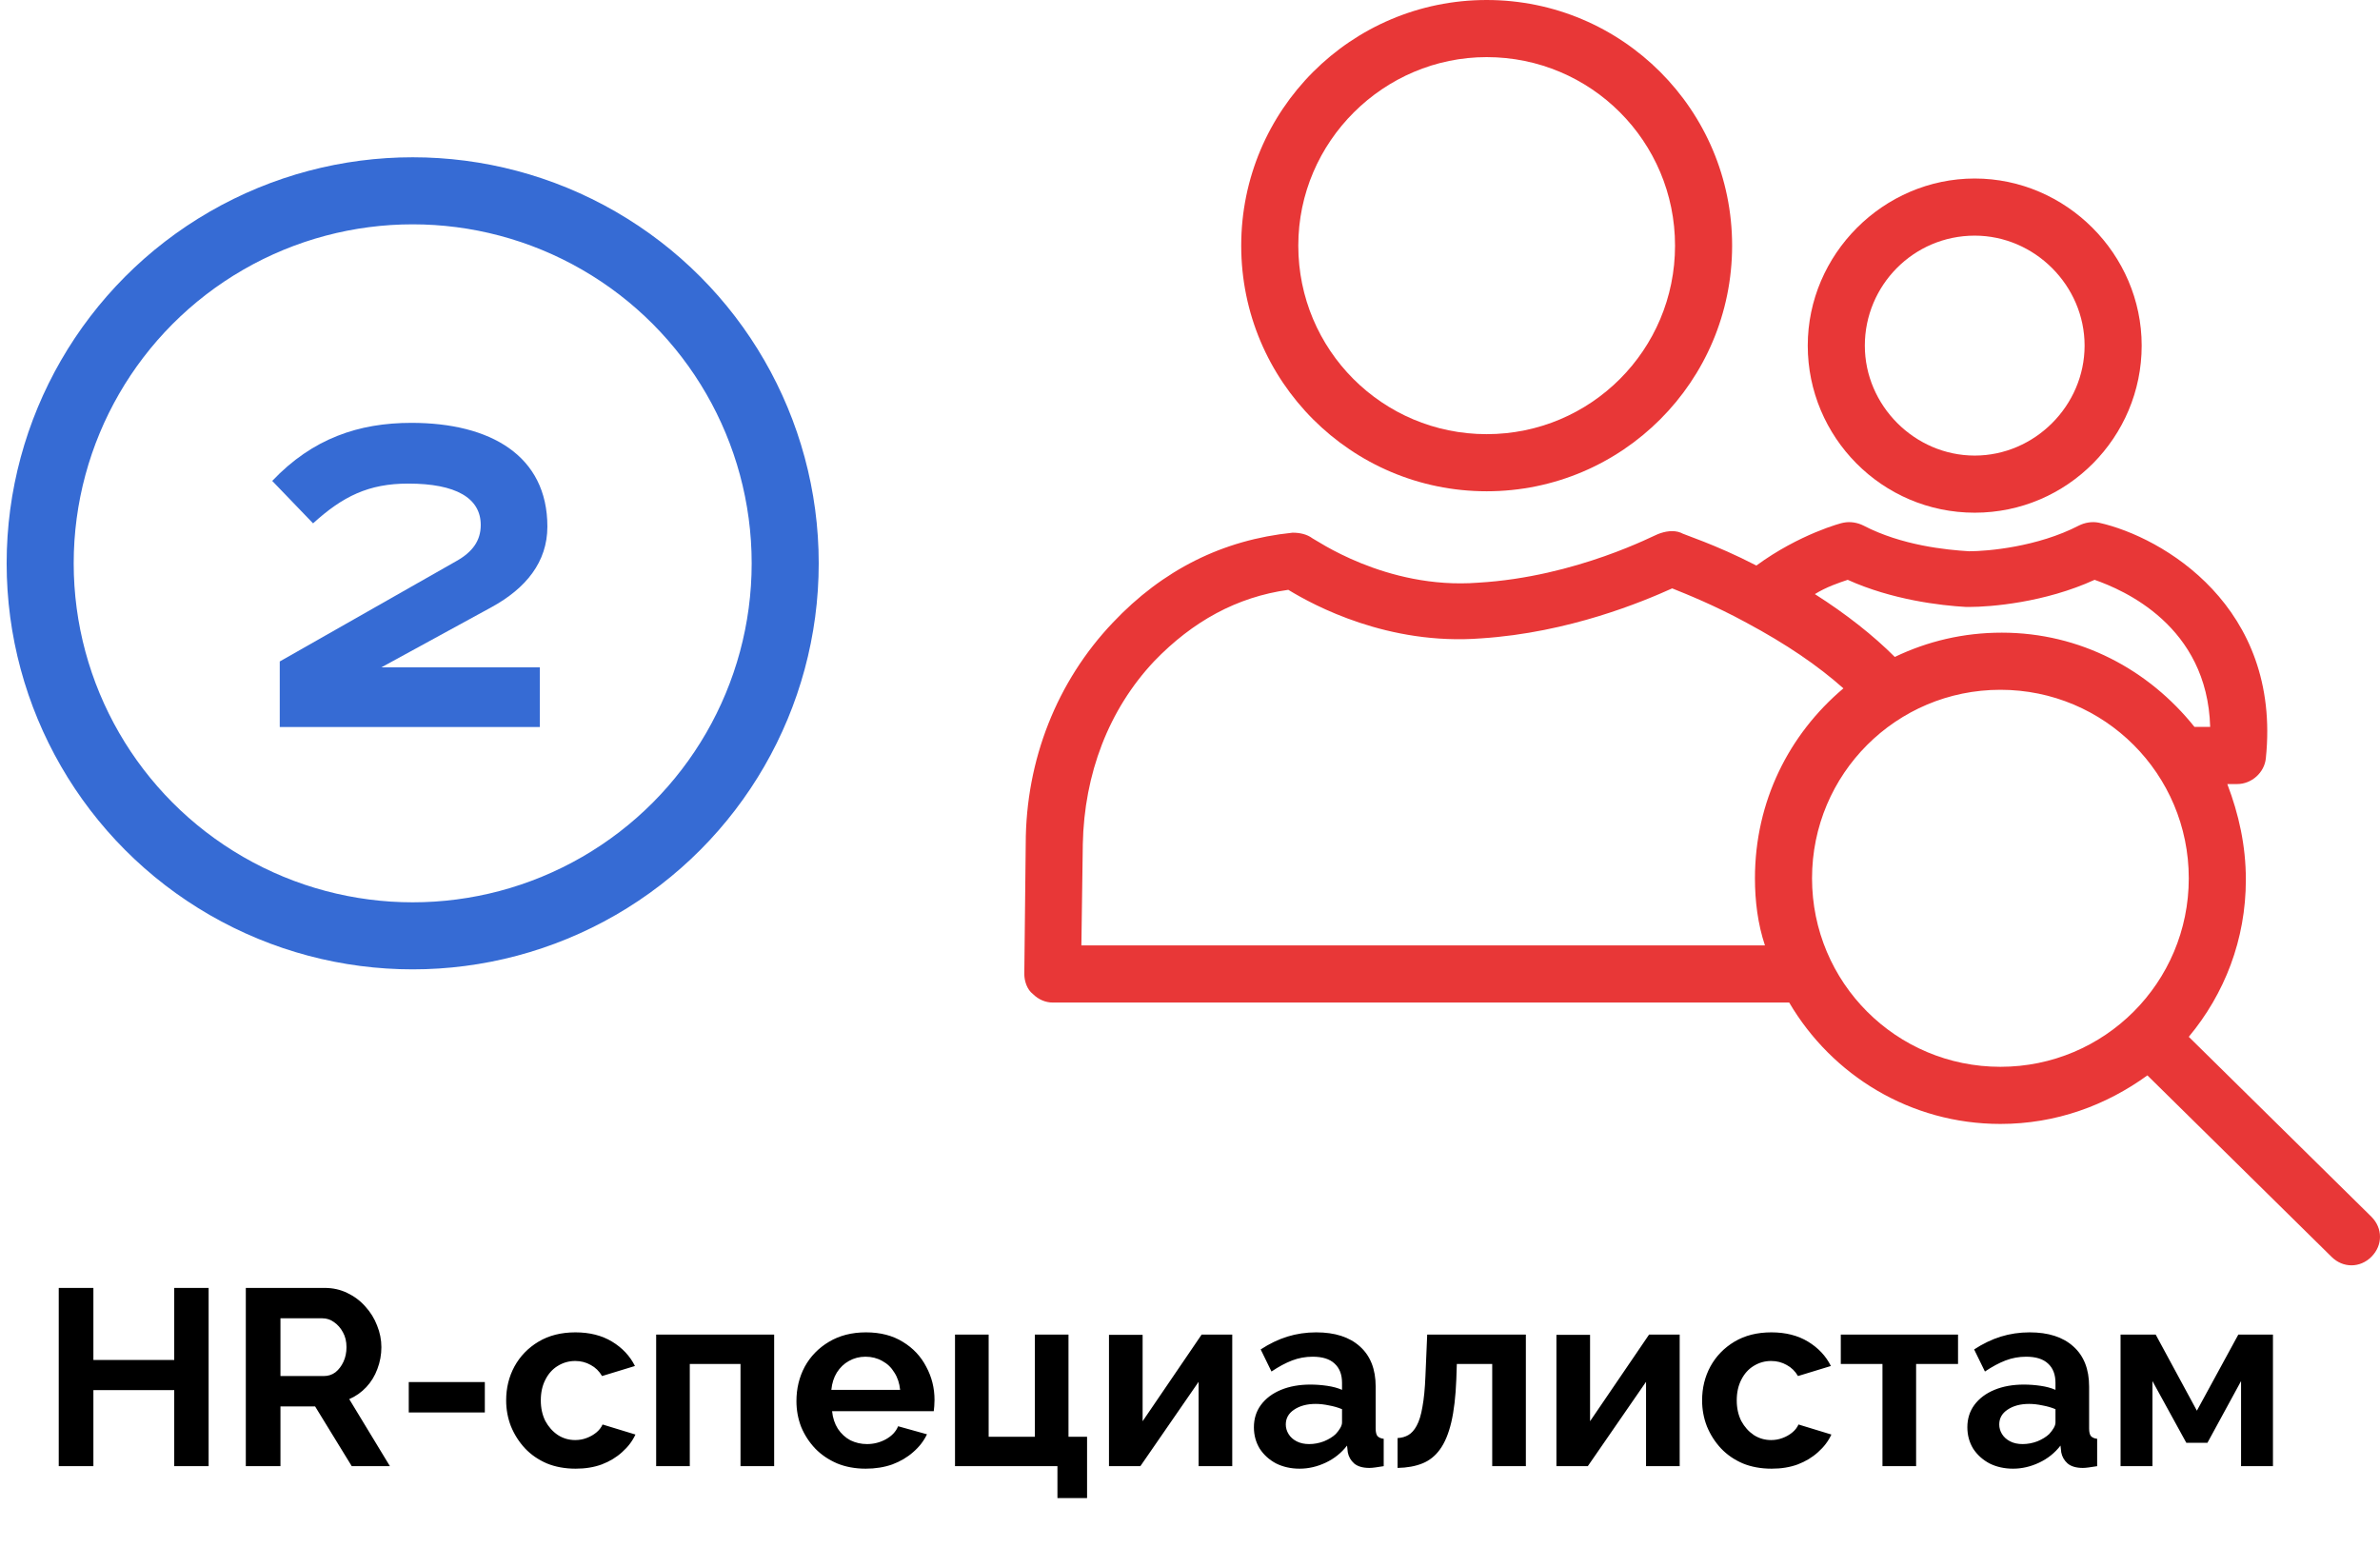 <?xml version="1.0" encoding="UTF-8"?> <svg xmlns="http://www.w3.org/2000/svg" width="237" height="156" viewBox="0 0 237 156" fill="none"> <path d="M20.775 128.25V146H17.35V138.425H9.3V146H5.85V128.25H9.3V135.425H17.35V128.25H20.775ZM24.478 146V128.25H32.328C33.145 128.25 33.895 128.417 34.578 128.75C35.278 129.083 35.878 129.533 36.378 130.1C36.895 130.667 37.286 131.3 37.553 132C37.836 132.7 37.978 133.417 37.978 134.15C37.978 134.9 37.845 135.625 37.578 136.325C37.328 137.008 36.961 137.608 36.478 138.125C35.995 138.642 35.428 139.042 34.778 139.325L38.828 146H35.028L31.378 140.05H27.928V146H24.478ZM27.928 137.025H32.253C32.686 137.025 33.07 136.9 33.403 136.65C33.736 136.383 34.003 136.033 34.203 135.6C34.403 135.167 34.503 134.683 34.503 134.15C34.503 133.583 34.386 133.092 34.153 132.675C33.92 132.242 33.62 131.9 33.253 131.65C32.903 131.4 32.52 131.275 32.103 131.275H27.928V137.025ZM40.704 140.65V137.625H48.279V140.65H40.704ZM57.328 146.25C56.261 146.25 55.303 146.075 54.453 145.725C53.603 145.358 52.878 144.858 52.278 144.225C51.678 143.575 51.212 142.842 50.878 142.025C50.562 141.208 50.403 140.35 50.403 139.45C50.403 138.217 50.678 137.092 51.228 136.075C51.795 135.042 52.595 134.217 53.628 133.6C54.661 132.983 55.886 132.675 57.303 132.675C58.72 132.675 59.937 132.983 60.953 133.6C61.97 134.217 62.728 135.025 63.228 136.025L59.953 137.025C59.67 136.542 59.295 136.175 58.828 135.925C58.361 135.658 57.845 135.525 57.278 135.525C56.645 135.525 56.062 135.692 55.528 136.025C55.011 136.342 54.603 136.8 54.303 137.4C54.003 137.983 53.853 138.667 53.853 139.45C53.853 140.217 54.003 140.9 54.303 141.5C54.62 142.083 55.036 142.55 55.553 142.9C56.07 143.233 56.645 143.4 57.278 143.4C57.678 143.4 58.053 143.333 58.403 143.2C58.77 143.067 59.095 142.883 59.378 142.65C59.661 142.417 59.87 142.15 60.003 141.85L63.278 142.85C62.978 143.5 62.536 144.083 61.953 144.6C61.386 145.117 60.712 145.525 59.928 145.825C59.161 146.108 58.295 146.25 57.328 146.25ZM65.34 146V132.9H77.09V146H73.74V135.825H68.689V146H65.34ZM86.209 146.25C85.159 146.25 84.209 146.075 83.359 145.725C82.509 145.358 81.784 144.867 81.184 144.25C80.584 143.617 80.118 142.9 79.784 142.1C79.468 141.283 79.309 140.425 79.309 139.525C79.309 138.275 79.584 137.133 80.134 136.1C80.701 135.067 81.501 134.242 82.534 133.625C83.584 132.992 84.818 132.675 86.234 132.675C87.668 132.675 88.893 132.992 89.909 133.625C90.926 134.242 91.701 135.067 92.234 136.1C92.784 137.117 93.059 138.217 93.059 139.4C93.059 139.6 93.051 139.808 93.034 140.025C93.018 140.225 93.001 140.392 92.984 140.525H82.859C82.926 141.192 83.118 141.775 83.434 142.275C83.768 142.775 84.184 143.158 84.684 143.425C85.201 143.675 85.751 143.8 86.334 143.8C87.001 143.8 87.626 143.642 88.209 143.325C88.809 142.992 89.218 142.558 89.434 142.025L92.309 142.825C91.993 143.492 91.534 144.083 90.934 144.6C90.351 145.117 89.659 145.525 88.859 145.825C88.059 146.108 87.176 146.25 86.209 146.25ZM82.784 138.4H89.634C89.568 137.733 89.376 137.158 89.059 136.675C88.759 136.175 88.359 135.792 87.859 135.525C87.359 135.242 86.801 135.1 86.184 135.1C85.584 135.1 85.034 135.242 84.534 135.525C84.051 135.792 83.651 136.175 83.334 136.675C83.034 137.158 82.851 137.733 82.784 138.4ZM105.3 149.175V146H95.1V132.9H98.45V143.075H103.05V132.9H106.4V143.075H108.25V149.175H105.3ZM110.432 146V132.925H113.782V141.525L119.657 132.9H122.707V146H119.357V137.6L113.557 146H110.432ZM124.864 142.125C124.864 141.275 125.098 140.533 125.564 139.9C126.048 139.25 126.714 138.75 127.564 138.4C128.414 138.05 129.389 137.875 130.489 137.875C131.039 137.875 131.598 137.917 132.164 138C132.731 138.083 133.223 138.217 133.639 138.4V137.7C133.639 136.867 133.389 136.225 132.889 135.775C132.406 135.325 131.681 135.1 130.714 135.1C129.998 135.1 129.314 135.225 128.664 135.475C128.014 135.725 127.331 136.092 126.614 136.575L125.539 134.375C126.406 133.808 127.289 133.383 128.189 133.1C129.106 132.817 130.064 132.675 131.064 132.675C132.931 132.675 134.381 133.142 135.414 134.075C136.464 135.008 136.989 136.342 136.989 138.075V142.25C136.989 142.6 137.048 142.85 137.164 143C137.298 143.15 137.506 143.242 137.789 143.275V146C137.489 146.05 137.214 146.092 136.964 146.125C136.731 146.158 136.531 146.175 136.364 146.175C135.698 146.175 135.189 146.025 134.839 145.725C134.506 145.425 134.298 145.058 134.214 144.625L134.139 143.95C133.573 144.683 132.864 145.25 132.014 145.65C131.164 146.05 130.298 146.25 129.414 146.25C128.548 146.25 127.764 146.075 127.064 145.725C126.381 145.358 125.839 144.867 125.439 144.25C125.056 143.617 124.864 142.908 124.864 142.125ZM133.014 142.8C133.198 142.6 133.348 142.4 133.464 142.2C133.581 142 133.639 141.817 133.639 141.65V140.325C133.239 140.158 132.806 140.033 132.339 139.95C131.873 139.85 131.431 139.8 131.014 139.8C130.148 139.8 129.431 139.992 128.864 140.375C128.314 140.742 128.039 141.233 128.039 141.85C128.039 142.183 128.131 142.5 128.314 142.8C128.498 143.1 128.764 143.342 129.114 143.525C129.464 143.708 129.881 143.8 130.364 143.8C130.864 143.8 131.356 143.708 131.839 143.525C132.323 143.325 132.714 143.083 133.014 142.8ZM139.17 146.175V143.2C139.57 143.183 139.928 143.083 140.245 142.9C140.561 142.717 140.836 142.408 141.07 141.975C141.32 141.525 141.511 140.9 141.645 140.1C141.795 139.3 141.895 138.275 141.945 137.025L142.12 132.9H151.945V146H148.595V135.825H145.07L145.02 137.35C144.953 139.067 144.786 140.492 144.52 141.625C144.253 142.758 143.878 143.658 143.395 144.325C142.928 144.975 142.345 145.442 141.645 145.725C140.945 146.008 140.12 146.158 139.17 146.175ZM154.988 146V132.925H158.338V141.525L164.213 132.9H167.263V146H163.913V137.6L158.113 146H154.988ZM176.42 146.25C175.353 146.25 174.395 146.075 173.545 145.725C172.695 145.358 171.97 144.858 171.37 144.225C170.77 143.575 170.303 142.842 169.97 142.025C169.653 141.208 169.495 140.35 169.495 139.45C169.495 138.217 169.77 137.092 170.32 136.075C170.887 135.042 171.687 134.217 172.72 133.6C173.753 132.983 174.978 132.675 176.395 132.675C177.812 132.675 179.028 132.983 180.045 133.6C181.062 134.217 181.82 135.025 182.32 136.025L179.045 137.025C178.762 136.542 178.387 136.175 177.92 135.925C177.453 135.658 176.937 135.525 176.37 135.525C175.737 135.525 175.153 135.692 174.62 136.025C174.103 136.342 173.695 136.8 173.395 137.4C173.095 137.983 172.945 138.667 172.945 139.45C172.945 140.217 173.095 140.9 173.395 141.5C173.712 142.083 174.128 142.55 174.645 142.9C175.162 143.233 175.737 143.4 176.37 143.4C176.77 143.4 177.145 143.333 177.495 143.2C177.862 143.067 178.187 142.883 178.47 142.65C178.753 142.417 178.962 142.15 179.095 141.85L182.37 142.85C182.07 143.5 181.628 144.083 181.045 144.6C180.478 145.117 179.803 145.525 179.02 145.825C178.253 146.108 177.387 146.25 176.42 146.25ZM187.456 146V135.825H183.306V132.9H194.981V135.825H190.806V146H187.456ZM195.909 142.125C195.909 141.275 196.143 140.533 196.609 139.9C197.093 139.25 197.759 138.75 198.609 138.4C199.459 138.05 200.434 137.875 201.534 137.875C202.084 137.875 202.643 137.917 203.209 138C203.776 138.083 204.268 138.217 204.684 138.4V137.7C204.684 136.867 204.434 136.225 203.934 135.775C203.451 135.325 202.726 135.1 201.759 135.1C201.043 135.1 200.359 135.225 199.709 135.475C199.059 135.725 198.376 136.092 197.659 136.575L196.584 134.375C197.451 133.808 198.334 133.383 199.234 133.1C200.151 132.817 201.109 132.675 202.109 132.675C203.976 132.675 205.426 133.142 206.459 134.075C207.509 135.008 208.034 136.342 208.034 138.075V142.25C208.034 142.6 208.093 142.85 208.209 143C208.343 143.15 208.551 143.242 208.834 143.275V146C208.534 146.05 208.259 146.092 208.009 146.125C207.776 146.158 207.576 146.175 207.409 146.175C206.743 146.175 206.234 146.025 205.884 145.725C205.551 145.425 205.343 145.058 205.259 144.625L205.184 143.95C204.618 144.683 203.909 145.25 203.059 145.65C202.209 146.05 201.343 146.25 200.459 146.25C199.593 146.25 198.809 146.075 198.109 145.725C197.426 145.358 196.884 144.867 196.484 144.25C196.101 143.617 195.909 142.908 195.909 142.125ZM204.059 142.8C204.243 142.6 204.393 142.4 204.509 142.2C204.626 142 204.684 141.817 204.684 141.65V140.325C204.284 140.158 203.851 140.033 203.384 139.95C202.918 139.85 202.476 139.8 202.059 139.8C201.193 139.8 200.476 139.992 199.909 140.375C199.359 140.742 199.084 141.233 199.084 141.85C199.084 142.183 199.176 142.5 199.359 142.8C199.543 143.1 199.809 143.342 200.159 143.525C200.509 143.708 200.926 143.8 201.409 143.8C201.909 143.8 202.401 143.708 202.884 143.525C203.368 143.325 203.759 143.083 204.059 142.8ZM211.165 146V132.9H214.665L218.765 140.475L222.89 132.9H226.34V146H223.165V137.525L219.815 143.675H217.715L214.34 137.525V146H211.165Z" fill="black"></path> <path d="M53.758 66.457V72.397H27.857V65.869L45.464 55.861C47.069 54.952 47.872 53.828 47.872 52.276C47.872 49.6 45.41 48.155 40.647 48.155C36.687 48.155 34.119 49.44 31.175 52.115L27.108 47.888C31.122 43.66 35.724 42.108 40.968 42.108C48.835 42.108 54.508 45.373 54.508 52.437C54.508 55.968 52.367 58.591 48.942 60.464L37.972 66.457H53.758Z" fill="#366BD4"></path> <circle cx="41.095" cy="56.095" r="37.095" stroke="#366BD4" stroke-width="6.677"></circle> <path d="M148.042 48.921C161.542 48.921 172.484 37.971 172.484 24.46C172.484 10.95 161.542 0 148.042 0C134.542 0 123.6 10.95 123.6 24.46C123.6 37.971 134.542 48.921 148.042 48.921ZM148.042 5.688C158.416 5.688 166.8 14.079 166.8 24.46C166.8 34.842 158.416 43.233 148.042 43.233C137.668 43.233 129.284 34.842 129.284 24.46C129.284 14.079 137.811 5.688 148.042 5.688Z" fill="#E83737"></path> <path d="M196.642 51.054C205.879 51.054 213.268 43.517 213.268 34.415C213.268 25.314 205.737 17.776 196.642 17.776C187.547 17.776 180.016 25.314 180.016 34.415C180.016 43.517 187.405 51.054 196.642 51.054ZM196.642 23.465C202.611 23.465 207.584 28.442 207.584 34.415C207.584 40.388 202.611 45.366 196.642 45.366C190.674 45.366 185.7 40.388 185.7 34.415C185.7 28.442 190.532 23.465 196.642 23.465Z" fill="#E83737"></path> <path d="M236.147 121.165L217.958 103.246C221.511 98.98 223.642 93.576 223.642 87.603C223.642 84.19 222.932 81.061 221.795 78.075H222.789C224.211 78.075 225.489 76.937 225.632 75.515C227.195 60.44 215.4 53.472 209.005 52.05C208.295 51.907 207.584 52.05 207.016 52.334C202.895 54.467 197.921 54.894 196.074 54.894C193.8 54.752 189.395 54.325 185.558 52.334C184.989 52.05 184.279 51.907 183.568 52.05C183.426 52.05 179.163 53.187 174.9 56.316C170.779 54.183 167.511 53.187 167.368 53.045C166.658 52.761 165.805 52.903 165.095 53.187C164.953 53.187 156.995 57.454 147.189 58.023C137.953 58.734 130.847 53.614 130.705 53.614C130.137 53.187 129.426 53.045 128.716 53.045C121.753 53.756 115.784 56.743 110.811 62.005C105.268 67.835 102.142 75.657 102.142 84.047L102 96.989C102 97.7 102.284 98.553 102.853 98.98C103.421 99.549 104.132 99.833 104.842 99.833H178.168C182.432 107.086 190.247 111.921 199.2 111.921C204.742 111.921 209.716 110.072 213.837 107.086L232.168 125.147C232.737 125.716 233.447 126 234.158 126C234.868 126 235.579 125.716 236.147 125.147C237.284 124.009 237.284 122.302 236.147 121.165ZM183.995 57.738C188.4 59.729 193.232 60.298 195.789 60.44C195.789 60.44 195.789 60.44 195.932 60.44C195.932 60.44 195.932 60.44 196.074 60.44C198.205 60.44 203.605 60.014 208.579 57.738C211.421 58.734 219.805 62.289 220.089 72.386H218.526C213.979 66.698 207.158 63 199.342 63C195.505 63 191.953 63.853 188.684 65.418C186.553 63.284 183.853 61.151 180.726 59.16C181.863 58.449 183.142 58.023 183.995 57.738ZM107.684 94.144L107.826 84.047C107.968 77.079 110.384 70.68 114.932 65.844C118.768 61.862 123.174 59.445 128.289 58.734C130.847 60.298 138.237 64.28 147.474 63.569C156.284 63 163.674 59.871 166.516 58.591C167.937 59.16 170.779 60.298 173.905 62.005C177.884 64.138 181.011 66.271 183.568 68.546C178.168 73.097 174.758 79.781 174.758 87.46C174.758 89.736 175.042 92.011 175.753 94.144H107.684ZM180.442 87.46C180.442 77.079 188.826 68.689 199.2 68.689C209.574 68.689 217.958 77.079 217.958 87.46C217.958 97.842 209.574 106.232 199.2 106.232C188.826 106.232 180.442 97.842 180.442 87.46Z" fill="#E83737"></path> </svg> 
